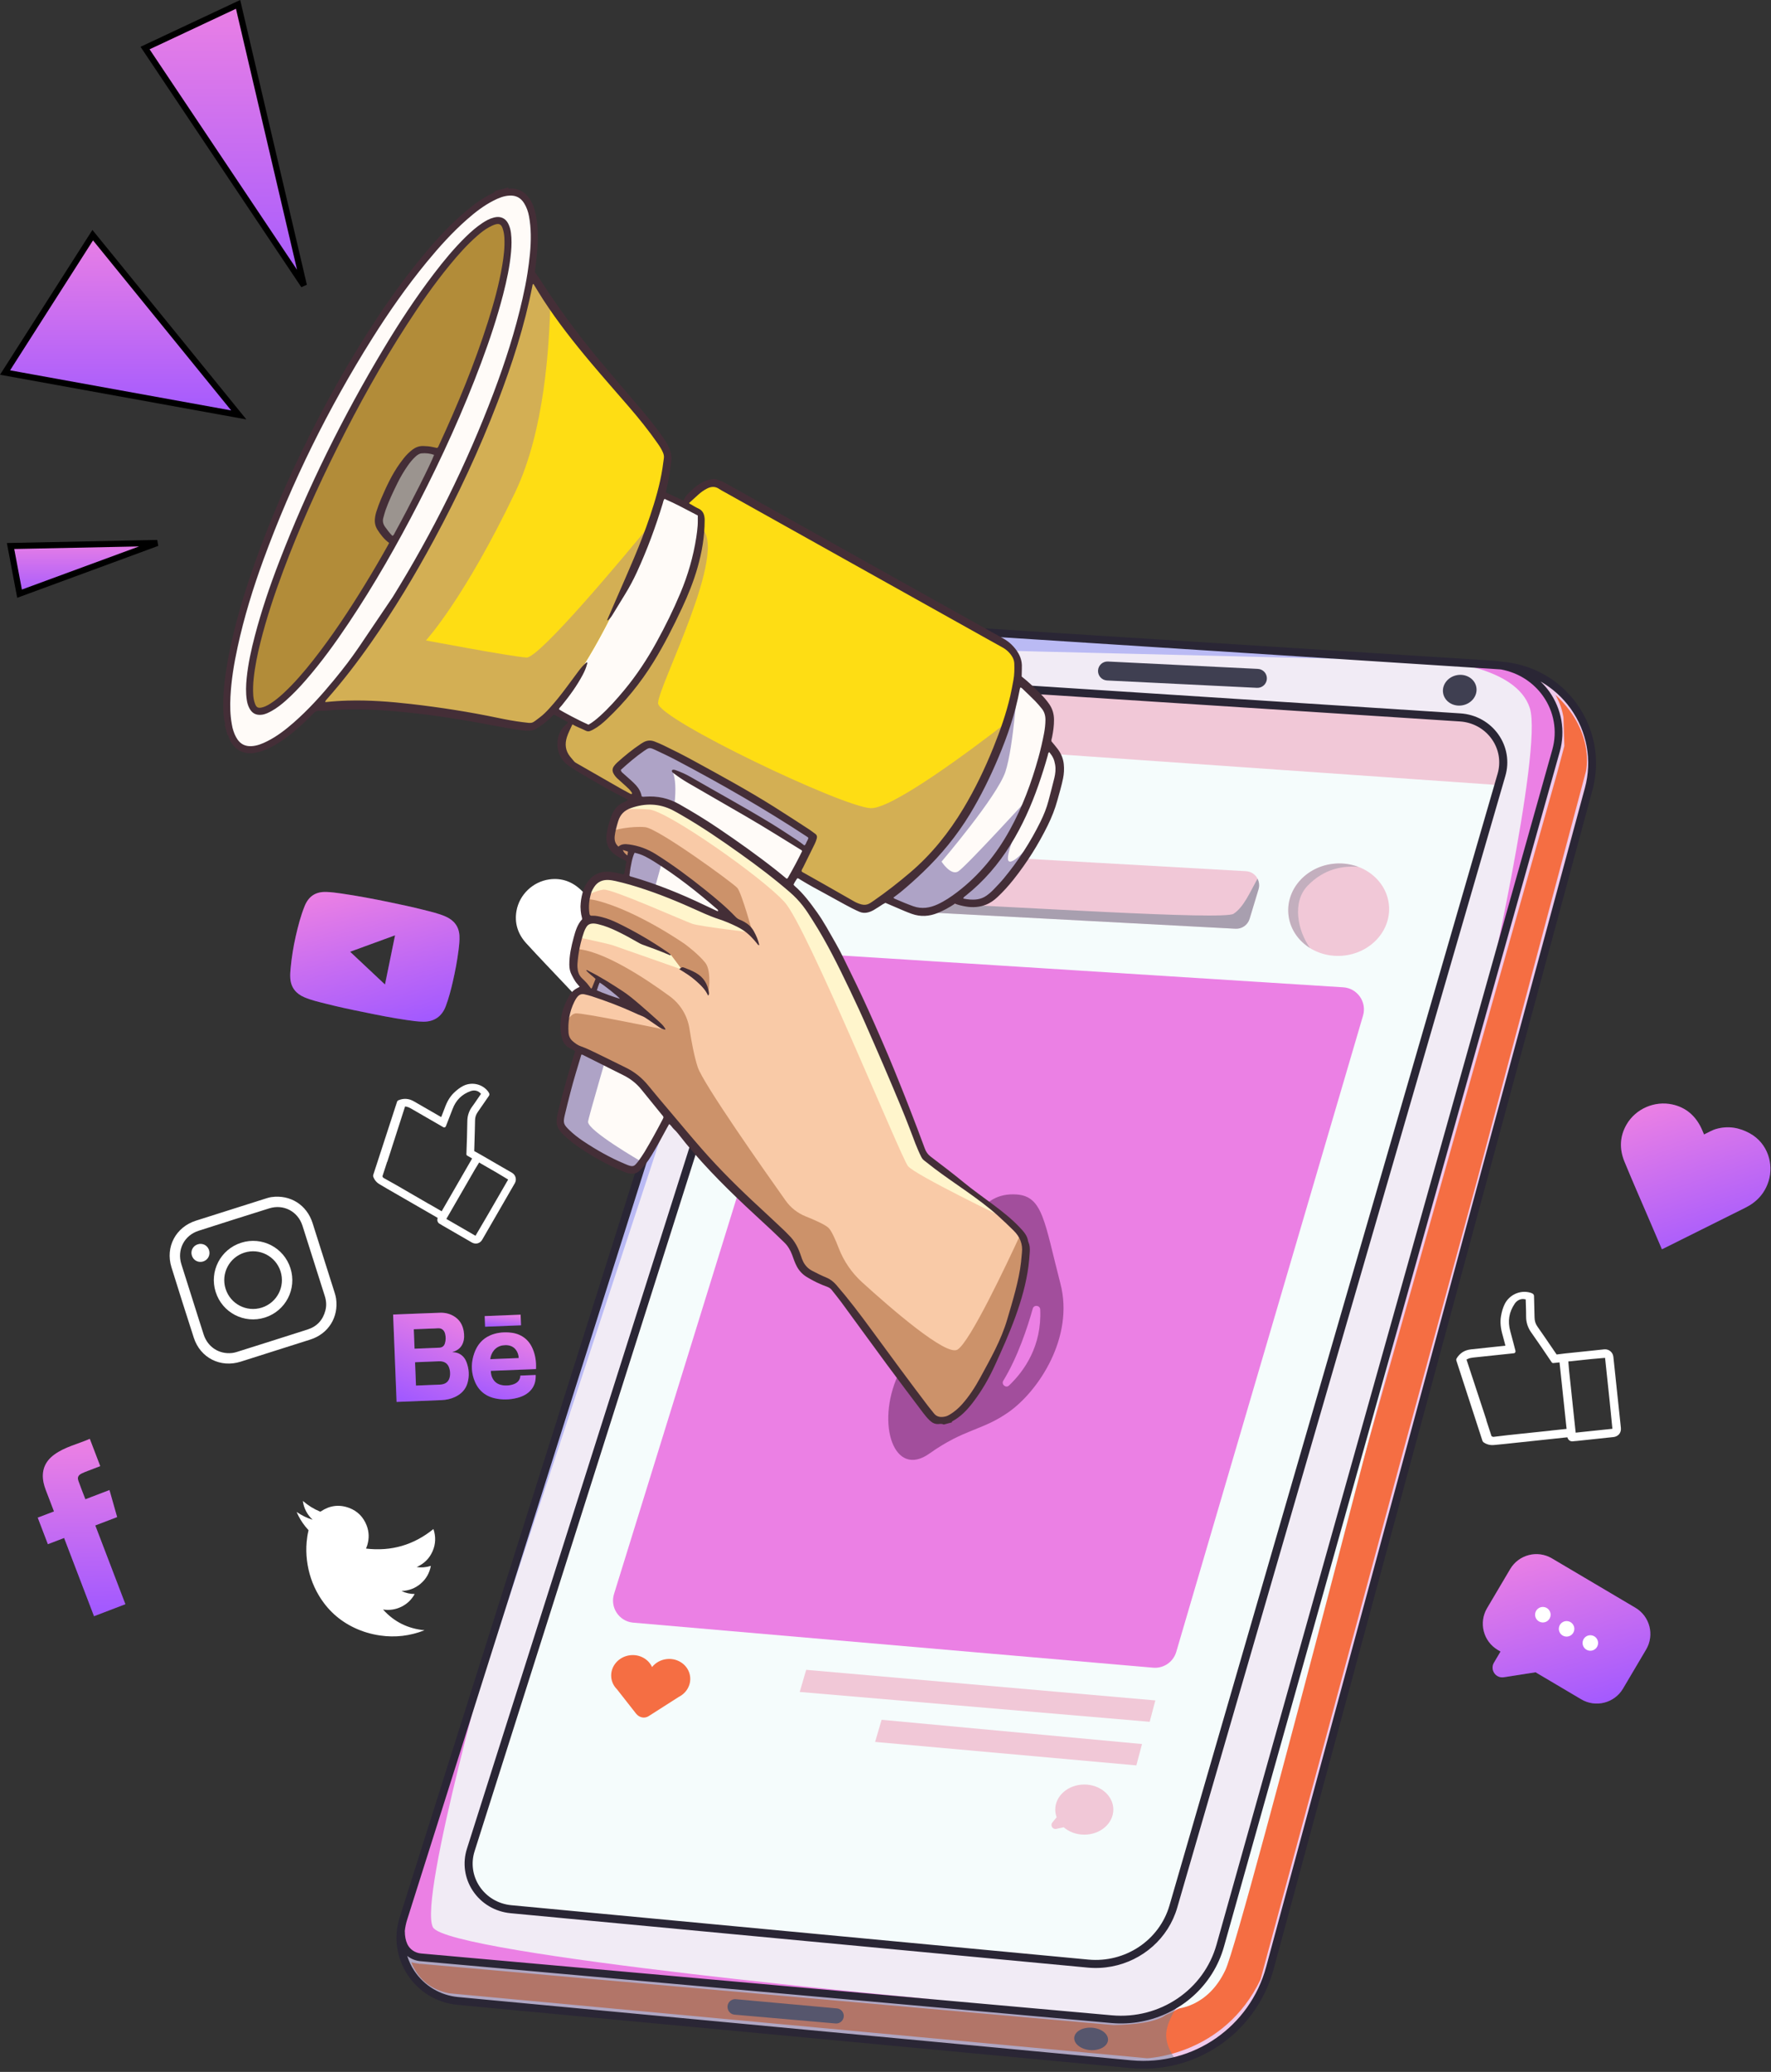 <svg width="289" height="338" viewBox="0 0 289 338" fill="none" xmlns="http://www.w3.org/2000/svg">
<rect x="0" y="0" width="289" height="338" fill="#333333" stroke="none"/>
<path d="M44.983 220.324C46.872 219.725 48.764 219.129 50.651 218.525C53.588 217.585 55.28 214.883 54.841 211.829C54.795 211.504 54.702 211.182 54.603 210.868C53.408 207.087 52.207 203.309 51.009 199.53C50.068 196.563 47.385 194.862 44.312 195.284C43.961 195.333 43.622 195.438 43.285 195.545C39.517 196.739 35.748 197.934 31.981 199.13C28.68 200.178 26.952 203.424 27.978 206.729C29.171 210.571 30.387 214.407 31.627 218.235C32.694 221.526 35.977 223.178 39.281 222.133C41.181 221.532 43.082 220.928 44.983 220.324ZM31.412 211.971C30.806 210.059 30.19 208.149 29.595 206.233C28.864 203.884 30.058 201.539 32.395 200.786C36.237 199.549 40.084 198.33 43.936 197.126C46.281 196.392 48.614 197.621 49.361 199.962C50.582 203.784 51.789 207.61 53.003 211.434C53.248 212.205 53.306 212.985 53.103 213.769C52.701 215.326 51.738 216.391 50.203 216.883C46.361 218.116 42.511 219.329 38.664 220.544C38.406 220.626 38.138 220.692 37.871 220.721C35.754 220.954 33.896 219.751 33.234 217.706C32.615 215.798 32.018 213.882 31.412 211.971Z" fill="white"/>
<path d="M43.233 214.936C46.618 213.863 48.473 210.281 47.397 206.892C46.322 203.508 42.731 201.654 39.349 202.736C35.981 203.814 34.13 207.388 35.194 210.76C36.261 214.144 39.849 216.009 43.233 214.936ZM39.88 204.348C42.355 203.566 44.996 204.933 45.783 207.406C46.57 209.878 45.208 212.518 42.734 213.312C40.247 214.11 37.594 212.735 36.812 210.243C36.034 207.764 37.404 205.131 39.88 204.348Z" fill="white"/>
<path d="M33.166 205.787C33.957 205.529 34.371 204.707 34.106 203.918C33.847 203.145 33.037 202.739 32.26 202.993C31.469 203.25 31.052 204.077 31.319 204.86C31.581 205.634 32.39 206.04 33.166 205.787Z" fill="white"/>
<path d="M15.342 263.658C13.712 259.397 12.096 255.172 10.462 250.897C9.567 251.239 8.707 251.568 7.813 251.91C7.256 250.454 6.718 249.046 6.157 247.58C7.005 247.255 7.878 246.922 8.808 246.567C8.498 245.758 8.203 245.01 7.926 244.256C7.637 243.465 7.278 242.7 7.108 241.865C6.721 239.965 7.296 238.436 8.859 237.297C10.6 236.027 12.702 235.585 14.654 234.723C15.231 236.234 15.782 237.673 16.357 239.177C15.672 239.439 15 239.692 14.33 239.953C13.994 240.085 13.654 240.211 13.332 240.372C12.764 240.657 12.591 241.002 12.797 241.592C13.142 242.58 13.537 243.551 13.931 244.583C15.245 244.08 16.539 243.586 17.864 243.078C18.287 244.57 18.694 246.002 19.116 247.49C17.927 247.944 16.762 248.39 15.55 248.853C17.197 253.163 18.824 257.417 20.462 261.7C18.748 262.355 17.082 262.992 15.342 263.658Z" fill="#4A3866"/>
<path d="M15.342 263.658C13.712 259.397 12.096 255.172 10.462 250.897C9.567 251.239 8.707 251.568 7.813 251.91C7.256 250.454 6.718 249.046 6.157 247.58C7.005 247.255 7.878 246.922 8.808 246.567C8.498 245.758 8.203 245.01 7.926 244.256C7.637 243.465 7.278 242.7 7.108 241.865C6.721 239.965 7.296 238.436 8.859 237.297C10.6 236.027 12.702 235.585 14.654 234.723C15.231 236.234 15.782 237.673 16.357 239.177C15.672 239.439 15 239.692 14.33 239.953C13.994 240.085 13.654 240.211 13.332 240.372C12.764 240.657 12.591 241.002 12.797 241.592C13.142 242.58 13.537 243.551 13.931 244.583C15.245 244.08 16.539 243.586 17.864 243.078C18.287 244.57 18.694 246.002 19.116 247.49C17.927 247.944 16.762 248.39 15.55 248.853C17.197 253.163 18.824 257.417 20.462 261.7C18.748 262.355 17.082 262.992 15.342 263.658Z" fill="url(#paint0_linear_142_25615)"/>
<path d="M69.266 265.948C66.574 265.694 64.317 264.583 62.508 262.569C63.549 262.721 64.545 262.584 65.49 262.122C66.433 261.661 67.156 260.966 67.673 260.038C67.293 260.034 66.927 259.997 66.567 259.914C66.205 259.832 65.858 259.712 65.522 259.546C66.698 259.503 67.743 259.117 68.64 258.354C69.539 257.591 70.085 256.62 70.311 255.447C69.554 255.69 68.793 255.758 67.997 255.639C69.195 255.098 70.069 254.255 70.588 253.066C71.106 251.88 71.14 250.669 70.73 249.44C67.509 252.046 63.855 253.114 59.732 252.626C59.812 252.431 59.881 252.255 59.936 252.074C60.26 250.992 60.243 249.916 59.834 248.861C59.301 247.487 58.347 246.505 56.965 245.99C55.338 245.385 53.791 245.595 52.35 246.568C52.305 246.599 52.27 246.608 52.214 246.585C51.206 246.17 50.291 245.604 49.467 244.89C49.458 244.881 49.448 244.873 49.421 244.851C49.497 245.458 49.674 246.012 49.95 246.536C50.224 247.06 50.583 247.52 51.018 247.924C50.551 247.785 50.103 247.603 49.668 247.391C49.235 247.18 48.82 246.936 48.404 246.652C48.498 246.88 48.594 247.081 48.696 247.281C49.125 248.119 49.66 248.884 50.303 249.573C50.34 249.612 50.35 249.647 50.337 249.7C50.19 250.301 50.097 250.911 50.042 251.527C49.951 252.537 49.969 253.546 50.092 254.553C50.342 256.581 50.969 258.486 52.014 260.244C53.418 262.607 55.361 264.384 57.85 265.559C59.178 266.185 60.572 266.594 62.022 266.804C64.491 267.163 66.889 266.882 69.213 265.973C69.23 265.964 69.248 265.955 69.266 265.948Z" fill="white"/>
<path d="M73.817 220.589C74.285 220.593 74.715 220.688 75.104 220.93C75.612 221.246 75.94 221.707 76.142 222.254C76.547 223.351 76.614 224.474 76.294 225.602C75.988 226.684 75.258 227.416 74.259 227.889C73.552 228.224 72.799 228.378 72.019 228.409C69.64 228.501 67.261 228.598 64.883 228.692C64.833 228.694 64.783 228.696 64.718 228.699C64.529 223.953 64.341 219.212 64.151 214.459C64.169 214.456 64.192 214.448 64.214 214.447C66.75 214.348 69.285 214.236 71.822 214.155C72.71 214.127 73.551 214.344 74.292 214.867C75.075 215.419 75.494 216.196 75.662 217.122C75.783 217.8 75.784 218.473 75.527 219.124C75.238 219.855 74.683 220.288 73.951 220.52C73.912 220.531 73.863 220.523 73.817 220.589ZM67.882 226.037C68.08 226.029 68.266 226.021 68.454 226.014C69.564 225.97 70.676 225.929 71.786 225.88C72.736 225.838 73.285 225.373 73.422 224.502C73.478 224.145 73.458 223.786 73.383 223.434C73.183 222.487 72.594 222.033 71.627 222.071C70.397 222.119 69.167 222.168 67.937 222.219C67.87 222.222 67.799 222.207 67.731 222.246C67.781 223.5 67.83 224.754 67.882 226.037ZM67.522 216.848C67.565 217.92 67.607 218.97 67.648 220.019C69.011 219.965 70.361 219.917 71.71 219.853C72.141 219.832 72.455 219.61 72.593 219.183C72.764 218.656 72.769 218.12 72.638 217.587C72.491 216.993 72.063 216.626 71.415 216.689C71.015 216.727 70.612 216.725 70.21 216.741C69.319 216.775 68.429 216.811 67.522 216.848Z" fill="#4A3866"/>
<path d="M73.817 220.589C74.285 220.593 74.715 220.688 75.104 220.93C75.612 221.246 75.94 221.707 76.142 222.254C76.547 223.351 76.614 224.474 76.294 225.602C75.988 226.684 75.258 227.416 74.259 227.889C73.552 228.224 72.799 228.378 72.019 228.409C69.64 228.501 67.261 228.598 64.883 228.692C64.833 228.694 64.783 228.696 64.718 228.699C64.529 223.953 64.341 219.212 64.151 214.459C64.169 214.456 64.192 214.448 64.214 214.447C66.75 214.348 69.285 214.236 71.822 214.155C72.71 214.127 73.551 214.344 74.292 214.867C75.075 215.419 75.494 216.196 75.662 217.122C75.783 217.8 75.784 218.473 75.527 219.124C75.238 219.855 74.683 220.288 73.951 220.52C73.912 220.531 73.863 220.523 73.817 220.589ZM67.882 226.037C68.08 226.029 68.266 226.021 68.454 226.014C69.564 225.97 70.676 225.929 71.786 225.88C72.736 225.838 73.285 225.373 73.422 224.502C73.478 224.145 73.458 223.786 73.383 223.434C73.183 222.487 72.594 222.033 71.627 222.071C70.397 222.119 69.167 222.168 67.937 222.219C67.87 222.222 67.799 222.207 67.731 222.246C67.781 223.5 67.83 224.754 67.882 226.037ZM67.522 216.848C67.565 217.92 67.607 218.97 67.648 220.019C69.011 219.965 70.361 219.917 71.71 219.853C72.141 219.832 72.455 219.61 72.593 219.183C72.764 218.656 72.769 218.12 72.638 217.587C72.491 216.993 72.063 216.626 71.415 216.689C71.015 216.727 70.612 216.725 70.21 216.741C69.319 216.775 68.429 216.811 67.522 216.848Z" fill="url(#paint1_linear_142_25615)"/>
<path d="M84.919 224.407C85.749 224.375 86.574 224.341 87.416 224.308C87.447 225.197 87.266 226.011 86.689 226.703C86.086 227.427 85.284 227.821 84.391 228.047C83.172 228.357 81.942 228.388 80.717 228.103C78.985 227.7 77.877 226.603 77.32 224.935C76.854 223.544 76.909 222.15 77.386 220.777C77.85 219.437 78.688 218.409 80.015 217.836C80.974 217.423 81.985 217.308 83.02 217.37C83.815 217.417 84.568 217.609 85.252 218.028C86.053 218.518 86.59 219.228 86.946 220.086C87.368 221.1 87.519 222.161 87.469 223.253C87.468 223.277 87.462 223.301 87.455 223.342C85.007 223.44 82.562 223.537 80.097 223.635C80.1 224.096 80.191 224.519 80.406 224.908C80.828 225.673 81.527 225.969 82.356 226.019C82.829 226.047 83.301 225.994 83.75 225.841C84.425 225.611 84.879 225.177 84.919 224.407ZM84.64 221.545C84.64 220.835 84.261 220.101 83.706 219.753C83.202 219.439 82.647 219.396 82.072 219.474C80.832 219.643 80.119 220.673 79.999 221.73C81.543 221.669 83.084 221.608 84.64 221.545Z" fill="#4A3866"/>
<path d="M84.919 224.407C85.749 224.375 86.574 224.341 87.416 224.308C87.447 225.197 87.266 226.011 86.689 226.703C86.086 227.427 85.284 227.821 84.391 228.047C83.172 228.357 81.942 228.388 80.717 228.103C78.985 227.7 77.877 226.603 77.32 224.935C76.854 223.544 76.909 222.15 77.386 220.777C77.85 219.437 78.688 218.409 80.015 217.836C80.974 217.423 81.985 217.308 83.02 217.37C83.815 217.417 84.568 217.609 85.252 218.028C86.053 218.518 86.59 219.228 86.946 220.086C87.368 221.1 87.519 222.161 87.469 223.253C87.468 223.277 87.462 223.301 87.455 223.342C85.007 223.44 82.562 223.537 80.097 223.635C80.1 224.096 80.191 224.519 80.406 224.908C80.828 225.673 81.527 225.969 82.356 226.019C82.829 226.047 83.301 225.994 83.75 225.841C84.425 225.611 84.879 225.177 84.919 224.407ZM84.64 221.545C84.64 220.835 84.261 220.101 83.706 219.753C83.202 219.439 82.647 219.396 82.072 219.474C80.832 219.643 80.119 220.673 79.999 221.73C81.543 221.669 83.084 221.608 84.64 221.545Z" fill="url(#paint2_linear_142_25615)"/>
<path d="M79.16 216.435C79.137 215.854 79.115 215.285 79.092 214.703C81.047 214.625 82.996 214.547 84.954 214.469C84.977 215.048 84.999 215.617 85.022 216.202C83.075 216.279 81.127 216.357 79.16 216.435Z" fill="#4A3866"/>
<path d="M79.16 216.435C79.137 215.854 79.115 215.285 79.092 214.703C81.047 214.625 82.996 214.547 84.954 214.469C84.977 215.048 84.999 215.617 85.022 216.202C83.075 216.279 81.127 216.357 79.16 216.435Z" fill="url(#paint3_linear_142_25615)"/>
<path d="M60.899 191.694L64.791 179.742C64.827 179.629 64.908 179.54 65.014 179.495C65.86 179.136 66.702 179.19 67.517 179.654C68.481 180.205 69.441 180.76 70.401 181.314L71.994 182.236L72.116 181.939C72.282 181.525 72.424 181.168 72.552 180.809C72.936 179.729 73.403 178.939 74.024 178.323C74.537 177.816 75.037 177.438 75.55 177.169C76.945 176.438 78.705 176.818 79.645 178.056C79.936 178.438 79.884 178.626 79.784 178.771L77.966 181.405C77.672 181.826 77.53 182.247 77.522 182.728C77.503 183.942 77.468 185.061 77.432 186.214L77.385 187.779L77.643 187.921C77.891 188.058 78.24 188.25 78.531 188.416L78.534 188.418C78.64 188.478 78.74 188.535 78.823 188.585C78.862 188.607 78.902 188.63 78.941 188.654L79.153 188.777C80.043 189.296 80.932 189.81 81.822 190.323L83.558 191.326C83.844 191.493 84.05 191.76 84.135 192.08C84.221 192.4 84.177 192.735 84.012 193.022L78.696 202.23C78.518 202.538 78.25 202.752 77.941 202.833C77.685 202.892 77.403 202.875 77.134 202.758C77.083 202.735 77.033 202.711 76.983 202.682L72.234 199.94C72.195 199.918 72.158 199.895 72.14 199.88L71.722 199.633C71.456 199.48 71.318 199.176 71.379 198.875L71.419 198.677L64.406 194.631C63.569 194.151 62.731 193.67 61.905 193.172C61.414 192.876 61.073 192.451 60.893 191.91L60.899 191.694ZM74.148 199.605C75.207 200.215 76.267 200.827 77.352 201.458L77.593 201.598L77.734 201.358C78.968 199.28 80.175 197.186 81.383 195.092L82.922 192.428L82.691 192.284C81.671 191.651 80.613 191.044 79.59 190.457L78.533 189.85L78.19 189.642L77.478 190.809L72.837 198.848L74.148 199.605ZM62.492 192.075L62.592 192.161C63.277 192.537 63.958 192.92 64.639 193.308L69.892 196.351C69.961 196.392 70.034 196.43 70.137 196.481L72.073 197.6L73.263 195.539C74.315 193.698 75.351 191.908 76.396 190.11L77.046 188.985L76.228 188.513C76.147 188.466 76.107 188.375 76.111 188.245C76.175 186.49 76.242 184.672 76.262 182.877C76.272 182.026 76.537 181.224 77.029 180.558C77.338 180.139 77.63 179.709 77.922 179.278L78.49 178.447L78.329 178.281C77.962 177.908 77.366 177.794 76.808 177.995C75.365 178.512 74.397 179.472 73.849 180.931C73.591 181.621 73.321 182.307 73.05 182.991L72.755 183.744C72.723 183.825 72.656 183.886 72.571 183.913C72.507 183.934 72.419 183.941 72.274 183.844C70.515 182.83 68.772 181.824 67.029 180.815C66.76 180.663 66.549 180.58 66.346 180.542L66.104 180.497L63.249 189.372C63.248 189.43 63.236 189.457 63.217 189.477L63.158 189.579L62.41 191.889L62.492 192.075Z" fill="white"/>
<path d="M241.923 235.077L237.661 221.968C237.62 221.845 237.634 221.713 237.699 221.605C238.218 220.74 238.999 220.245 240.021 220.131C241.231 219.998 242.441 219.869 243.651 219.742L245.658 219.532L245.574 219.189C245.454 218.714 245.35 218.308 245.232 217.906C244.875 216.7 244.779 215.699 244.933 214.751C245.061 213.97 245.26 213.313 245.542 212.743C246.307 211.195 248.113 210.396 249.745 210.886C250.249 211.038 250.324 211.237 250.33 211.43L250.417 214.939C250.428 215.502 250.574 215.967 250.878 216.4C251.645 217.488 252.336 218.502 253.048 219.547L254.017 220.965L254.337 220.925C254.646 220.886 255.079 220.831 255.444 220.789H255.448C255.582 220.774 255.707 220.761 255.812 220.751C255.862 220.745 255.911 220.74 255.96 220.735L256.229 220.708C257.353 220.594 258.472 220.475 259.593 220.357L261.778 220.126C262.14 220.088 262.494 220.192 262.777 220.421C263.06 220.649 263.236 220.975 263.275 221.335L264.504 232.931C264.545 233.319 264.446 233.681 264.225 233.953C264.035 234.17 263.775 234.337 263.461 234.406C263.401 234.42 263.341 234.429 263.278 234.436L257.298 235.07C257.248 235.076 257.201 235.078 257.175 235.077L256.645 235.127C256.311 235.163 255.992 234.982 255.852 234.675L255.76 234.474L246.93 235.413C245.877 235.528 244.825 235.641 243.771 235.733C243.144 235.787 242.568 235.631 242.059 235.267L241.923 235.077ZM258.777 233.541C260.109 233.399 261.444 233.257 262.814 233.116L263.118 233.085L263.088 232.781C262.841 230.142 262.56 227.506 262.279 224.871L261.923 221.515L261.626 221.537C260.313 221.633 258.983 221.778 257.697 221.918L256.368 222.062L255.929 222.098L256.051 223.593L257.125 233.717L258.777 233.541ZM243.582 234.387L243.727 234.399C244.576 234.29 245.428 234.19 246.282 234.095L252.903 233.402C252.991 233.395 253.08 233.382 253.205 233.36L255.643 233.102L255.367 230.507C255.113 228.196 254.876 225.94 254.642 223.671L254.492 222.253L253.462 222.362C253.361 222.372 253.266 222.318 253.186 222.2C252.11 220.602 250.996 218.948 249.855 217.343C249.315 216.582 249.032 215.699 249.038 214.792C249.041 214.221 249.023 213.651 249.004 213.08L248.971 211.977L248.721 211.935C248.155 211.841 247.552 212.124 247.188 212.663C246.242 214.053 246.005 215.529 246.459 217.175C246.676 217.954 246.879 218.736 247.081 219.517L247.304 220.376C247.327 220.467 247.309 220.566 247.25 220.644C247.206 220.704 247.133 220.767 246.941 220.774C244.728 221.01 242.533 221.244 240.337 221.473C240 221.512 239.76 221.574 239.555 221.672L239.311 221.789L242.508 231.5C242.544 231.551 242.552 231.583 242.547 231.613L242.561 231.742L243.389 234.274L243.582 234.387Z" fill="white"/>
<path d="M59.199 165.08C61.665 165.598 63.975 166.049 66.306 166.391C67.225 166.525 68.145 166.663 69.077 166.673C70.845 166.692 72.112 165.816 72.737 164.158C73.231 162.847 73.583 161.495 73.896 160.131C74.285 158.431 74.612 156.718 74.829 154.986C74.927 154.204 75.017 153.419 74.973 152.632C74.888 151.098 74.036 150.088 72.677 149.5C71.521 148.999 70.288 148.725 69.069 148.417C67.249 147.957 65.414 147.565 63.577 147.183C60.976 146.643 58.367 146.152 55.74 145.767C54.926 145.648 54.11 145.54 53.286 145.509C51.519 145.443 50.366 146.192 49.703 147.836C49.065 149.417 48.644 151.062 48.263 152.719C47.868 154.438 47.597 156.177 47.428 157.932C47.374 158.486 47.332 159.045 47.373 159.602C47.482 161.108 48.309 162.11 49.658 162.684C50.8 163.171 52.014 163.446 53.215 163.75C55.249 164.264 57.301 164.705 59.199 165.08ZM62.825 160.606C60.921 158.82 59.04 157.054 57.132 155.263C59.599 154.361 62.019 153.478 64.465 152.585C63.916 155.271 63.374 157.92 62.825 160.606Z" fill="#4A3866"/>
<path d="M59.199 165.08C61.665 165.598 63.975 166.049 66.306 166.391C67.225 166.525 68.145 166.663 69.077 166.673C70.845 166.692 72.112 165.816 72.737 164.158C73.231 162.847 73.583 161.495 73.896 160.131C74.285 158.431 74.612 156.718 74.829 154.986C74.927 154.204 75.017 153.419 74.973 152.632C74.888 151.098 74.036 150.088 72.677 149.5C71.521 148.999 70.288 148.725 69.069 148.417C67.249 147.957 65.414 147.565 63.577 147.183C60.976 146.643 58.367 146.152 55.74 145.767C54.926 145.648 54.11 145.54 53.286 145.509C51.519 145.443 50.366 146.192 49.703 147.836C49.065 149.417 48.644 151.062 48.263 152.719C47.868 154.438 47.597 156.177 47.428 157.932C47.374 158.486 47.332 159.045 47.373 159.602C47.482 161.108 48.309 162.11 49.658 162.684C50.8 163.171 52.014 163.446 53.215 163.75C55.249 164.264 57.301 164.705 59.199 165.08ZM62.825 160.606C60.921 158.82 59.04 157.054 57.132 155.263C59.599 154.361 62.019 153.478 64.465 152.585C63.916 155.271 63.374 157.92 62.825 160.606Z" fill="url(#paint4_linear_142_25615)"/>
<path d="M95.614 146.025C95.384 145.782 95.179 145.553 94.962 145.336C93.446 143.823 91.66 143.184 89.656 143.458C86.97 143.823 84.748 145.937 84.281 148.608C83.936 150.575 84.494 152.367 85.875 153.88C87.956 156.158 90.1 158.379 92.218 160.625C93.283 161.754 94.348 162.881 95.412 164.01C95.472 164.074 95.527 164.144 95.575 164.199C95.702 164.159 95.749 164.079 95.808 164.015C98.915 160.726 102.017 157.433 105.127 154.148C106.457 152.743 107.132 151.095 107.016 149.153C106.866 146.643 105.031 143.999 101.949 143.524C100.179 143.251 98.524 143.551 97.034 144.63C96.764 144.824 96.524 145.059 96.296 145.301C96.077 145.534 95.857 145.768 95.614 146.025Z" fill="white"/>
<path d="M278.074 185.071C277.929 184.733 277.804 184.42 277.662 184.114C276.672 181.985 275.075 180.652 272.908 180.177C270.004 179.54 266.918 180.877 265.428 183.451C264.331 185.346 264.228 187.402 265.08 189.481C266.362 192.613 267.731 195.709 269.065 198.82C269.734 200.385 270.406 201.948 271.075 203.512C271.113 203.6 271.143 203.693 271.171 203.768C271.317 203.776 271.396 203.709 271.481 203.667C275.921 201.453 280.359 199.234 284.802 197.026C286.701 196.082 288.018 194.64 288.631 192.596C289.425 189.954 288.533 186.54 285.54 184.887C283.82 183.938 282.003 183.623 280.061 184.17C279.71 184.269 279.374 184.42 279.048 184.583C278.735 184.74 278.42 184.897 278.074 185.071Z" fill="#4A3866"/>
<path d="M278.074 185.071C277.929 184.733 277.804 184.42 277.662 184.114C276.672 181.985 275.075 180.652 272.908 180.177C270.004 179.54 266.918 180.877 265.428 183.451C264.331 185.346 264.228 187.402 265.08 189.481C266.362 192.613 267.731 195.709 269.065 198.82C269.734 200.385 270.406 201.948 271.075 203.512C271.113 203.6 271.143 203.693 271.171 203.768C271.317 203.776 271.396 203.709 271.481 203.667C275.921 201.453 280.359 199.234 284.802 197.026C286.701 196.082 288.018 194.64 288.631 192.596C289.425 189.954 288.533 186.54 285.54 184.887C283.82 183.938 282.003 183.623 280.061 184.17C279.71 184.269 279.374 184.42 279.048 184.583C278.735 184.74 278.42 184.897 278.074 185.071Z" fill="url(#paint5_linear_142_25615)"/>
<path d="M253.248 254.224L266.872 262.281C269.235 263.678 270.018 266.728 268.62 269.092L264.849 275.469C263.451 277.832 260.402 278.615 258.038 277.218L250.583 272.808L245.402 273.617C244.075 273.824 243.105 272.394 243.79 271.238L244.862 269.425L244.415 269.161C242.052 267.763 241.269 264.714 242.667 262.349L246.438 255.973C247.835 253.609 250.884 252.826 253.248 254.224Z" fill="#4A3866"/>
<path d="M253.248 254.224L266.872 262.281C269.235 263.678 270.018 266.728 268.62 269.092L264.849 275.469C263.451 277.832 260.402 278.615 258.038 277.218L250.583 272.808L245.402 273.617C244.075 273.824 243.105 272.394 243.79 271.238L244.862 269.425L244.415 269.161C242.052 267.763 241.269 264.714 242.667 262.349L246.438 255.973C247.835 253.609 250.884 252.826 253.248 254.224Z" fill="url(#paint6_linear_142_25615)"/>
<path d="M259.834 266.8C259.156 266.626 258.465 267.034 258.291 267.711C258.116 268.389 258.524 269.08 259.202 269.254C259.88 269.429 260.571 269.021 260.745 268.344C260.92 267.666 260.512 266.975 259.834 266.8Z" fill="white"/>
<path d="M255.959 264.492C255.281 264.318 254.59 264.726 254.416 265.403C254.241 266.081 254.649 266.773 255.327 266.947C256.005 267.121 256.696 266.713 256.87 266.036C257.045 265.359 256.637 264.668 255.959 264.492Z" fill="white"/>
<path d="M252.086 262.187C251.408 262.012 250.716 262.42 250.542 263.098C250.368 263.776 250.776 264.467 251.453 264.641C252.131 264.815 252.822 264.408 252.997 263.73C253.172 263.053 252.763 262.361 252.086 262.187Z" fill="white"/>
<path d="M248.551 109.761L244.11 108.713L141.323 102.221C141.323 102.221 134.438 101.215 130.881 107.356L129.4 111.501L65.97 312.545C65.97 312.545 64.796 314.51 65.436 318.209C66.076 321.908 68.739 325.662 74.594 326.76L186.722 337.284C186.722 337.284 202.939 336.77 206.765 322.562L259.309 128.289C259.309 128.289 261.18 121.137 256.989 115.996C256.989 115.996 253.71 110.855 248.551 109.761Z" fill="#F1EBF5"/>
<path d="M66.546 310.877L129.526 111.26L131.007 107.115C134.563 100.974 141.449 101.98 141.449 101.98L234.815 107.877L138.828 105.54C138.828 105.54 134.515 104.664 131.382 114.076C128.25 123.49 66.545 310.878 66.545 310.878L66.546 310.877Z" fill="#BABAF4"/>
<path d="M80.877 265.455L80.895 265.444C80.895 265.444 68.216 309.663 70.642 314.395C72.956 318.907 152.788 326.205 152.788 326.205C152.788 326.205 82.496 321.173 65.847 319.169C65.729 318.77 65.631 318.369 65.561 317.968C64.922 314.267 66.095 312.303 66.095 312.303L80.877 265.455Z" fill="#EB80E4"/>
<path d="M234.817 107.876L244.235 108.471L248.676 109.52C253.835 110.612 257.114 115.754 257.114 115.754C257.472 116.193 257.771 116.65 258.045 117.113C258.202 120.169 241.943 165.485 241.943 165.485C241.943 165.485 251.839 122.347 249.642 115.509C247.449 108.68 234.854 107.878 234.817 107.876Z" fill="#EB80E4"/>
<path d="M237.121 117.001L146.788 111.169C146.788 111.169 139.482 110.168 136.024 116.295L134.353 120.286L76.655 302.132C76.655 302.132 75.079 308.451 81.215 311.125L84.841 311.692L178.45 320.381C178.45 320.381 187.842 320.943 191.407 311.131L209.696 248.087L226.824 189.251L244.817 127.123C244.817 127.123 246.356 122.844 243.377 119.496C240.4 116.148 237.121 117.001 237.121 117.001Z" fill="#F5FCFC"/>
<path d="M251.433 111.145C252.828 112.473 254.167 114.385 254.629 117.025L254.635 117.059L254.636 117.095L254.775 121.563L254.777 121.637L254.759 121.708L253.586 126.091L253.584 126.098L199.74 316.818C199.739 316.831 199.736 316.847 199.734 316.865C199.727 316.926 199.715 317.015 199.697 317.126C199.661 317.351 199.6 317.671 199.498 318.064C199.293 318.85 198.925 319.933 198.268 321.134C196.957 323.53 194.505 326.377 189.963 328.282C189.954 328.289 189.945 328.297 189.936 328.305C189.868 328.359 189.772 328.427 189.641 328.504C189.378 328.659 188.971 328.85 188.362 329.041C187.146 329.421 185.106 329.801 181.745 329.855H181.72L181.693 329.853L68.522 319.858L68.519 319.859L68.517 319.858C68.515 319.858 68.513 319.858 68.51 319.858C68.504 319.857 68.495 319.857 68.484 319.856C68.463 319.854 68.433 319.85 68.395 319.846C68.32 319.838 68.213 319.824 68.084 319.804C67.827 319.765 67.476 319.699 67.106 319.591C66.854 319.519 66.586 319.422 66.327 319.3C66.484 319.874 66.728 320.574 67.115 321.3C68.054 323.063 69.817 324.992 73.164 325.667L76.102 325.939L187.149 336.27H187.15C187.173 336.269 187.208 336.268 187.255 336.265C187.348 336.26 187.487 336.25 187.668 336.233C188.03 336.199 188.56 336.136 189.215 336.02C190.526 335.788 192.341 335.344 194.348 334.497C198.349 332.806 203.109 329.515 206.174 323.089L229.143 238.057L229.144 238.056L241.541 192.598L259.268 126.02L259.271 126.009C259.273 125.999 259.276 125.983 259.281 125.96C259.291 125.916 259.307 125.847 259.323 125.755C259.357 125.572 259.399 125.296 259.429 124.945C259.489 124.241 259.501 123.231 259.309 122.021C258.925 119.611 257.723 116.39 254.412 113.206C254.405 113.199 254.395 113.19 254.382 113.179C254.355 113.157 254.315 113.123 254.263 113.081C254.158 112.995 254.003 112.871 253.806 112.719C253.409 112.416 252.84 112.003 252.153 111.574C251.925 111.431 251.683 111.288 251.433 111.145Z" fill="#F56E43" stroke="#EFCAEC"/>
<path d="M191.845 327.702L192.196 326.586C198.745 322.675 199.246 316.722 199.246 316.722L233.519 195.326L233.806 194.415C233.806 194.415 202.886 315.119 199.974 321.358C197.062 327.598 191.845 327.702 191.845 327.702Z" fill="#F5FCFC"/>
<path d="M134.353 120.286L136.024 116.295C139.482 110.168 146.788 111.169 146.788 111.169L237.121 117.001C237.121 117.001 240.401 116.148 243.379 119.496C246.357 122.844 244.819 127.123 244.819 127.123L244.543 128.074L134.326 120.375L134.353 120.286Z" fill="#F1C8D7"/>
<path opacity="0.47" d="M73.091 326.166C66.019 324.754 65.563 317.968 65.563 317.968C66.05 319.162 68.561 319.362 68.561 319.362L181.738 329.357C188.397 329.25 189.695 327.855 189.695 327.855C190.888 327.36 191.923 326.797 192.838 326.197C191.524 328.039 190.273 330.27 190.297 332.078C190.315 333.437 190.972 334.771 191.803 335.929C189.067 336.722 187.133 336.773 187.133 336.773L76.056 326.439L73.091 326.166Z" fill="#677E93"/>
<path d="M65.214 312.817L129.859 108.448C131.218 104.149 135.144 101.261 139.585 101.184V101.179L139.709 101.186C139.954 101.185 140.2 101.186 140.447 101.203L172.707 103.279L243.668 107.78C244.148 107.81 244.622 107.869 245.088 107.951C250.004 108.332 254.46 110.83 257.334 114.846C260.251 118.922 261.174 124.035 259.865 128.874L207.85 321.194C205.595 329.532 198.825 335.563 190.701 337.096C188.706 337.473 186.629 337.577 184.519 337.379L74.656 327.058C71.335 326.747 68.374 324.974 66.531 322.194C64.688 319.415 64.208 315.997 65.214 312.817ZM131.076 108.833L66.431 313.202C66.239 313.809 66.12 314.426 66.05 315.045H66.062C66.059 315.851 66.197 316.56 66.471 317.151C66.867 318.006 67.726 318.592 68.714 318.68L181.443 328.768C189.275 329.469 196.456 324.611 198.523 317.217L253.32 122.273C254.161 119.268 253.6 116.081 251.784 113.531C250.171 111.265 247.755 109.749 245.019 109.226C244.942 109.22 244.868 109.204 244.791 109.199L155.414 103.445L140.136 102.476C139.433 102.448 138.741 102.49 138.073 102.616C134.831 103.228 132.109 105.567 131.076 108.833ZM74.775 325.789L184.638 336.11C194.729 337.053 203.972 330.645 206.618 320.862L258.633 128.541C259.841 124.074 258.989 119.353 256.296 115.589C254.978 113.749 253.298 112.257 251.388 111.172C251.902 111.672 252.386 112.206 252.81 112.8C254.848 115.662 255.475 119.239 254.533 122.613L199.734 317.557C197.948 323.947 192.627 328.582 186.246 329.787C184.66 330.086 183.008 330.174 181.33 330.024L68.602 319.935C67.797 319.863 67.055 319.553 66.451 319.079C66.72 319.92 67.094 320.735 67.595 321.492C69.224 323.947 71.84 325.514 74.775 325.789Z" fill="#2A2635"/>
<path d="M181.421 320.801C186.442 319.853 190.65 316.223 192.105 311.206L245.654 126.571C246.323 124.264 245.913 121.81 244.529 119.838C243.1 117.803 240.834 116.541 238.312 116.378L145.704 110.396C140.61 110.066 135.993 113.169 134.478 117.941L76.192 301.604C75.457 303.92 75.807 306.413 77.15 308.442C78.535 310.535 80.788 311.873 83.328 312.112L177.47 320.981C178.819 321.109 180.147 321.042 181.421 320.801ZM143.119 111.861C143.927 111.709 144.765 111.654 145.619 111.71L238.227 117.693C240.349 117.83 242.254 118.888 243.452 120.595C244.606 122.239 244.948 124.285 244.39 126.207L190.842 310.841C189.192 316.527 183.619 320.244 177.593 319.675L83.451 310.805C81.308 310.604 79.411 309.479 78.246 307.719C77.123 306.023 76.831 303.941 77.444 302.006L135.73 118.342C136.81 114.944 139.682 112.509 143.119 111.861Z" fill="#2A2635"/>
<path d="M222.425 165.685L191.947 269.479C191.452 271.165 189.813 272.251 188.066 272.05L103.234 264.701C100.986 264.441 99.528 262.204 100.198 260.043L131.708 158.286C132.197 156.708 133.694 155.663 135.344 155.748L219.144 161.061C221.475 161.179 223.083 163.446 222.425 165.685Z" fill="#EB80E4"/>
<path d="M210.238 149.036C210.561 153.187 214.498 156.266 219.034 155.914C223.568 155.562 226.983 151.912 226.661 147.761C226.338 143.61 222.401 140.531 217.865 140.883C213.331 141.235 209.916 144.886 210.238 149.036Z" fill="#F1C8D7"/>
<path d="M205.376 145.061L203.918 149.888C203.615 150.895 202.663 151.564 201.613 151.508L149.358 148.732C147.85 148.652 146.834 147.156 147.316 145.724L148.998 140.726C149.326 139.752 150.265 139.117 151.291 139.175L203.32 142.122C204.795 142.205 205.804 143.647 205.376 145.061Z" fill="#F1C8D7"/>
<path d="M188.535 277.398L131.558 272.407L130.502 276.016L187.61 280.886L188.535 277.398Z" fill="#F1C8D7"/>
<path d="M186.359 284.511L143.862 280.558L142.806 284.167L185.435 287.998L186.359 284.511Z" fill="#F1C8D7"/>
<path d="M100.674 275.571C100.175 275.073 99.837 274.423 99.753 273.684C99.551 271.877 100.935 270.238 102.845 270.024C104.397 269.849 105.819 270.669 106.406 271.952C106.966 271.255 107.809 270.763 108.795 270.652C110.705 270.438 112.418 271.729 112.62 273.535C112.777 274.925 111.991 276.213 110.751 276.832L105.852 279.961C105.177 280.392 104.317 280.216 103.784 279.537L100.674 275.571Z" fill="#F56E43"/>
<path d="M136.568 327.639L120.068 326.138C119.252 326.065 118.591 326.792 118.743 327.597L118.755 327.659C118.858 328.203 119.309 328.612 119.861 328.66L136.35 330.098C137.165 330.169 137.823 329.443 137.672 328.638C137.568 328.098 137.118 327.69 136.568 327.639Z" fill="#56566D"/>
<path d="M180.811 332.811C180.739 333.821 179.447 334.551 177.925 334.442C176.403 334.334 175.228 333.427 175.3 332.418C175.372 331.408 176.664 330.678 178.186 330.787C179.708 330.895 180.883 331.801 180.811 332.811Z" fill="#56566D"/>
<path opacity="0.34" d="M217.866 140.883C219.214 140.778 220.506 140.983 221.669 141.422C219.3 141.221 216.116 141.626 213.355 144.524C210.792 147.214 211.781 151.91 213.79 154.667C211.799 153.436 210.424 151.413 210.24 149.035C209.916 144.885 213.331 141.235 217.866 140.883Z" fill="#6C7E8E"/>
<path opacity="0.55" d="M201.29 149.072C202.961 148.008 204.035 145.43 205.2 143.347C205.467 143.854 205.558 144.457 205.376 145.062L203.918 149.889C203.614 150.896 202.662 151.565 201.612 151.509L149.358 148.732C148.351 148.679 147.575 147.99 147.307 147.115C165.358 147.874 199.607 150.144 201.29 149.072Z" fill="#6C7E8E"/>
<path d="M235.501 113.11C235.756 114.468 237.175 115.339 238.671 115.056C240.166 114.774 241.169 113.446 240.913 112.089C240.657 110.731 239.238 109.86 237.743 110.143C236.248 110.424 235.245 111.753 235.501 113.11Z" fill="#3F3F51"/>
<path d="M180.651 111.007L205.113 112.209C205.966 112.251 206.692 111.594 206.734 110.741C206.776 109.887 206.118 109.162 205.265 109.12L180.803 107.917C179.95 107.875 179.225 108.532 179.182 109.386C179.14 110.238 179.798 110.965 180.651 111.007Z" fill="#3F3F51"/>
<path d="M146.519 224.377C150.124 216.421 152.301 214.317 152.71 210.973C152.889 209.507 155.216 203.088 156.216 202.045C157.558 200.647 158.84 199.184 159.942 197.59C160.931 196.158 162.747 194.622 165.932 194.862C170.189 195.184 170.429 199.319 173.054 209.447C175.296 218.094 169.52 226.935 164.526 230.411C160.187 233.432 157.421 233.041 151.659 237.13C145.897 241.219 142.913 232.334 146.519 224.377ZM164.666 226.017C167.163 223.633 170.014 219.579 169.748 213.626C169.716 212.925 168.721 212.807 168.531 213.482C167.663 216.573 166.07 221.399 163.725 225.235C163.348 225.851 164.144 226.516 164.666 226.017Z" fill="#A24E9C"/>
<path d="M129.909 142.342C129.909 142.342 140.221 148.194 141.213 148.172C142.204 148.151 144.781 146.421 144.781 146.421C144.781 146.421 148.053 149.586 151.454 148.812C154.854 148.037 156.098 146.774 156.098 146.774C156.098 146.774 158.655 148.341 161.069 147C163.482 145.659 166.775 141.558 169.786 135.618C172.797 129.679 173.369 125.596 172.857 124.2C172.344 122.803 170.971 121.237 170.971 121.237C170.971 121.237 171.9 117.246 170.625 115.164C169.349 113.082 166.011 110.717 166.011 110.717C166.011 110.717 166.416 107.349 165.075 105.759L120.538 80.818C120.538 80.818 117.874 78.6 115.714 78.991C113.553 79.381 111.602 82.256 111.602 82.256L107.864 80.472C107.864 80.472 110.136 76.25 108.4 72.766C106.665 69.282 95.488 57.093 90.965 51.145L87.173 45.556L86.93 44.274C86.93 44.274 89.205 32.149 83.38 31.175C83.38 31.175 79.178 30.889 70.227 41.039C61.275 51.19 50.969 71.302 50.969 71.302C50.969 71.302 42.453 88.902 39.526 100.339C36.6 111.775 35.019 120.849 40.119 122.375C40.119 122.375 43.811 123.481 51.733 114.905L52.874 115.24L62.118 114.988L71.92 115.94L77.908 116.902L85.256 118.916L87.123 118.647L90.565 115.841L93.582 117.76C93.582 117.76 91.157 119.714 91.95 122.299C92.743 124.883 102.991 130.253 102.991 130.253L104.055 131.494L102.76 140.394L93.785 173.881C93.785 173.881 90.716 181.945 91.808 183.96C92.9 185.975 101.663 190.969 103.403 190.896C105.143 190.824 111.779 176.375 111.779 176.375L129.909 142.342Z" fill="#FFFBF8"/>
<path d="M102.76 140.391L104.054 131.491L103.972 131.395L103.927 129.402L100.473 125.571L101.182 124.945L105.86 121.283L107.383 121.779L132.647 136.391L131.613 138.638C131.354 138.362 109.645 125.714 109.645 125.714C109.645 125.714 111.047 127.357 109.437 135.013C107.827 142.669 96.096 181.559 95.965 182.984C95.833 184.409 104.633 189.483 104.633 189.483C104.633 189.483 104.643 189.598 104.64 189.771C104.126 190.458 103.694 190.882 103.402 190.894C101.662 190.967 92.898 185.972 91.806 183.957C90.714 181.942 93.784 173.879 93.784 173.879L102.76 140.391Z" fill="#AEA3C6"/>
<path d="M144.961 146.581L145.622 145.584C145.622 145.584 153.06 139.767 158.951 130.101C164.841 120.434 166.081 111.091 166.081 111.091C166.081 111.091 165.412 121.824 164.072 125.882C162.733 129.94 153.645 140.562 153.645 140.562C153.645 140.562 155.134 142.872 156.342 142.172C157.549 141.472 168.346 129.654 168.346 129.654C168.346 129.654 163.524 139.868 164.646 140.509C165.522 141.01 168.407 137.482 169.632 135.908C166.663 141.688 163.44 145.68 161.067 146.998C158.653 148.339 156.096 146.771 156.096 146.771C156.096 146.771 154.852 148.034 151.452 148.809C148.517 149.479 145.682 147.214 144.961 146.581Z" fill="#AEA3C6"/>
<path d="M108.4 72.764C108.4 72.764 109.06 73.675 109.041 76.162C109.022 78.647 101.769 99.787 92.933 111.973C92.933 111.973 88.057 118.662 87.122 118.646C86.187 118.629 84.738 118.37 84.738 118.37C84.738 118.37 74.204 115.779 68.865 115.642C63.527 115.505 56.385 115.119 56.385 115.119L52.001 115.213L62.684 100.793L70.033 88.15L75.637 77.211L80.165 66.22L83.851 55.722L85.507 49.208L87.063 45.18L97.307 59.183L102.942 65.722L108.4 72.764Z" fill="#FEDD14"/>
<path d="M70.031 88.15L75.636 77.21L80.163 66.219L83.85 55.721L85.506 49.207L87.061 45.179L89.829 48.962C89.631 56.295 88.928 70.157 84.04 80.364C75.696 97.786 69.505 104.477 69.505 104.477C69.505 104.477 83.425 107.114 85.914 107.265C87.994 107.39 101.76 90.879 106.242 85.431C103.333 93.298 98.441 104.373 92.932 111.97C92.932 111.97 88.055 118.659 87.121 118.643C86.186 118.627 84.737 118.367 84.737 118.367C84.737 118.367 74.203 115.777 68.864 115.639C63.525 115.502 56.383 115.116 56.383 115.116L52 115.21L62.682 100.791L70.031 88.15Z" fill="#D3AF54"/>
<path d="M111.601 82.254C111.601 82.254 114.076 83.324 114.376 84.26C114.677 85.195 113.642 95.806 107.112 106.216C100.582 116.624 96.09 118.774 96.09 118.774L93.581 117.759C93.581 117.759 91.839 119.311 91.798 121.032C91.757 122.754 92.926 124.03 93.668 124.997C94.41 125.964 103.327 130.18 103.327 130.18C103.327 130.18 104.546 129.082 102.766 127.868C100.987 126.654 100.473 125.573 100.473 125.573L102.705 123.602L105.573 121.386L107.384 121.781L127.909 133.291L132.648 136.391L129.91 142.341C129.91 142.341 139.069 148.88 141.572 148.196C144.076 147.512 151.891 140.383 155.82 135.314C159.748 130.246 164.665 116.805 164.665 116.805L166.208 108.887C166.208 108.887 165.834 105.919 163.363 104.651C160.891 103.381 141.828 92.718 141.828 92.718L124.106 82.919C124.106 82.919 118.21 78.32 115.714 78.99C113.217 79.659 111.601 82.254 111.601 82.254Z" fill="#FEDD14"/>
<path d="M93.58 117.759L96.089 118.774C96.089 118.774 100.581 116.625 107.111 106.216C112.277 97.981 114.002 89.624 114.35 86.027C119.186 89.545 107.257 112.199 107.387 114.735C107.52 117.35 137.537 131.677 142.094 131.84C145.624 131.965 158.591 122.254 164.267 117.863C163.024 121.123 159.081 131.105 155.818 135.316C151.891 140.384 144.074 147.513 141.571 148.197C139.067 148.881 129.908 142.342 129.908 142.342L132.647 136.393L127.907 133.292L107.382 121.783L105.572 121.388L102.704 123.603L100.471 125.574C100.471 125.574 100.986 126.654 102.764 127.869C104.543 129.083 103.325 130.182 103.325 130.182C103.325 130.182 94.408 125.966 93.666 124.998C92.924 124.031 91.754 122.755 91.796 121.034C91.838 119.311 93.58 117.759 93.58 117.759Z" fill="#D3AF54"/>
<path d="M81.424 36.08C81.424 36.08 77.899 35.3 69.888 46.7C61.878 58.1 56.035 69.625 49.975 82.255C43.915 94.885 40.602 109.583 40.649 110.031C40.696 110.478 40.19 116.111 42.278 116.037C44.365 115.963 52.987 109.908 62.316 92.02C71.643 74.134 76.579 62.78 76.579 62.78C76.579 62.78 86.947 39.144 81.424 36.08Z" fill="#B28C39"/>
<path d="M71.645 73.418C71.645 73.418 69.197 72.707 67.744 73.781C66.291 74.857 61.924 83.184 61.756 84.793C61.588 86.403 64.161 88.452 64.161 88.452L68.821 79.775C68.821 79.775 71.959 73.757 71.645 73.418Z" fill="#9B948F"/>
<path d="M152.307 231.453L136.558 210.773C136.558 210.773 135.295 208.974 134.065 208.67C132.835 208.366 131.103 207.139 130.351 205.994C129.598 204.85 129.355 203.556 128.272 202.366C127.19 201.176 115.601 189.759 115.601 189.759L109.109 182.344C109.109 182.344 104.214 176.724 103.141 175.43C102.068 174.136 92.905 171.465 92.368 169.476C91.832 167.487 92.323 164.689 92.878 163.659C93.435 162.629 94.294 161.501 94.294 161.501L95.847 161.209L99.098 162.813L102.781 163.867L100.697 161.633L97.598 159.699L96.667 162.145C96.667 162.145 93.532 160.306 93.5 157.577C93.467 154.85 94.722 151.558 94.722 151.558L95.639 149.883C95.639 149.883 95.352 147.794 95.586 146.195C95.82 144.596 97.573 143.086 98.546 142.849C99.52 142.612 102.012 143.32 102.012 143.32L117.783 149.349L118.725 149.224L110.803 142.464C110.803 142.464 105.142 138.601 104.204 138.457C103.265 138.313 102.96 138.403 102.96 138.403L102.76 140.391C102.76 140.391 99.916 138.361 99.512 136.887C99.108 135.413 100.585 132.065 101.914 131.439C103.243 130.813 104.569 130.455 104.569 130.455C104.569 130.455 106.803 130.295 110.978 132.033C115.153 133.771 125.142 141.474 125.142 141.474C125.142 141.474 129.951 144.8 132.35 148.421C134.749 152.043 138.048 158.164 138.048 158.164L143.655 170.837L148.929 183.725L150.971 188.861L161.23 196.359C161.23 196.359 166.987 200.26 167.46 202.955C167.933 205.65 165.435 214.379 165.435 214.379L160.074 225.736C160.074 225.736 157.08 230.211 155.272 231.252C153.464 232.296 152.307 231.453 152.307 231.453Z" fill="#F9CAA7"/>
<path d="M164.221 198.854C164.221 198.854 149.326 191.676 148.166 190.231C147.005 188.785 131.713 151.272 128.056 147.19C124.4 143.108 108.901 132.282 105.927 132.055C102.953 131.828 100.799 132.107 100.799 132.107C100.799 132.107 104.162 129.798 108.72 131.206C113.278 132.614 129.643 144.316 132.35 148.422C135.057 152.528 148.39 182.408 148.39 182.408L150.97 188.862L164.221 198.854Z" fill="#FFF5CC"/>
<path d="M122.48 152.1C122.48 152.1 114.336 151.148 113.01 150.714C111.684 150.28 99.787 144.935 98.454 145.125C97.121 145.314 95.586 146.194 95.586 146.194C95.586 146.194 97.096 142.752 98.807 142.81C100.517 142.869 104.422 144.434 104.422 144.434L118.921 150.052L122.48 152.1Z" fill="#FFF5CC"/>
<path d="M94.536 152.946C94.536 152.946 99.231 153.954 99.915 154.18C100.599 154.407 111.957 158.409 111.957 158.409L109.48 155.757C109.48 155.757 100.528 150.406 97.959 150.357C95.388 150.306 94.664 150.234 94.536 152.946Z" fill="#FFF5CC"/>
<path d="M95.689 150.365C95.689 150.365 96.745 150.166 97.959 150.358C99.173 150.549 100.547 150.921 100.547 150.921L109.481 155.758L111.097 157.918L113.762 159.445L115.227 161.188L115.545 162.413C115.545 162.413 116.248 158.5 115.083 157.044C113.918 155.589 111.771 154.017 111.771 154.017C111.771 154.017 104.113 148.649 97.436 146.924C92.708 145.7 95.689 150.365 95.689 150.365Z" fill="#CC926A"/>
<path d="M122.848 152.248C122.848 152.248 121.014 145.654 120.327 144.858C119.641 144.062 107.397 135.138 105.269 134.939C103.141 134.74 99.984 135.337 99.836 135.686C99.687 136.035 99.705 137.265 99.705 137.265L100.791 139.043L102.759 140.39L103.317 138.512L105.365 138.992L108.785 140.75L114.332 144.903L117.892 148.144L119.415 149.679L122.848 152.248Z" fill="#CC926A"/>
<path d="M92.879 163.658C92.978 163.474 93.089 163.287 93.201 163.104L92.444 166.772C92.444 166.772 92.987 165.502 93.904 165.317C94.821 165.132 108.577 167.983 108.577 167.983L105.596 165.497C105.596 165.497 102.806 164.23 100.154 163.114L102.781 163.865L100.697 161.631L97.598 159.697L96.836 161.696L97.676 162.11C96.812 161.779 96.104 161.535 95.738 161.472C94.744 161.298 94.02 161.941 93.607 162.469C93.978 161.916 94.293 161.5 94.293 161.5L95.507 161.271C94.61 160.474 93.518 159.181 93.499 157.576C93.488 156.662 93.623 155.686 93.806 154.791C98.277 154.927 105.392 159.666 109.294 162.527C111.029 163.798 112.182 165.699 112.511 167.825C112.82 169.824 113.283 172.349 113.859 174.09C114.752 176.79 124.625 190.825 128.212 195.875C129.032 197.03 130.171 197.914 131.488 198.439C132.889 198.999 134.618 199.758 135.194 200.299C135.683 200.757 136.329 202.218 136.87 203.621C137.689 205.742 138.987 207.636 140.669 209.167C145.297 213.379 154.357 221.257 156.226 220.18C158.244 219.015 164.241 206.321 166.6 201.202C167.041 201.808 167.364 202.407 167.46 202.956C167.933 205.65 165.435 214.38 165.435 214.38L160.074 225.737C160.074 225.737 157.079 230.211 155.272 231.252C153.465 232.295 152.308 231.451 152.308 231.451L136.559 210.771C136.559 210.771 135.296 208.972 134.066 208.668C132.835 208.364 131.103 207.137 130.351 205.992C129.599 204.848 129.355 203.554 128.272 202.364C127.191 201.175 115.601 189.756 115.601 189.756L109.109 182.342C109.109 182.342 104.214 176.722 103.141 175.427C102.068 174.134 92.905 171.463 92.369 169.474C91.832 167.486 92.322 164.689 92.879 163.658Z" fill="#CC926A"/>
<path d="M80.701 31.183C80.718 31.226 80.757 31.3 80.748 31.307C80.645 31.381 80.539 31.455 80.425 31.508C78.819 32.257 77.406 33.295 76.056 34.427C73.646 36.447 71.515 38.742 69.492 41.139C66.561 44.612 63.904 48.289 61.404 52.081C56.75 59.139 52.66 66.516 49.001 74.135C45.841 80.715 43.026 87.437 40.715 94.365C39.279 98.672 38.04 103.033 37.218 107.503C36.761 109.986 36.43 112.483 36.431 115.016C36.431 115.987 36.456 116.952 36.707 117.899C36.739 118.018 36.783 118.145 36.676 118.256C36.82 118.798 36.964 119.341 37.108 119.883C37.311 119.963 37.303 120.167 37.36 120.326C38.028 122.211 39.661 123.162 41.632 122.806C42.801 122.595 43.87 122.131 44.889 121.533C46.457 120.614 47.868 119.488 49.205 118.265C49.9 117.629 50.573 116.969 51.237 116.301C51.467 116.07 51.689 115.933 52.034 115.954C52.875 116.005 53.71 115.867 54.549 115.817C58.014 115.61 61.468 115.755 64.922 116.071C70.201 116.555 75.43 117.374 80.632 118.379C81.957 118.635 83.29 118.849 84.622 119.065C85.225 119.163 85.832 119.226 86.447 119.196C86.841 119.177 87.19 119.077 87.527 118.871C88.423 118.324 89.25 117.694 89.987 116.946C90.11 116.82 90.237 116.697 90.38 116.556C91.155 116.978 91.908 117.388 92.669 117.802C92.638 118.038 92.457 118.108 92.336 118.213C90.298 119.976 90.584 123.401 92.742 124.878C93.289 125.252 93.839 125.625 94.41 125.961C96.014 126.905 97.624 127.842 99.244 128.758C100.087 129.235 100.957 129.663 101.815 130.115C102.015 130.22 102.237 130.292 102.39 130.455C102.411 130.656 102.245 130.645 102.148 130.7C102.06 130.751 101.969 130.799 101.875 130.837C100.835 131.251 100.194 132.033 99.8 133.057C99.414 134.06 99.127 135.085 98.983 136.153C98.792 137.554 99.282 138.649 100.418 139.469C100.812 139.753 101.229 139.997 101.668 140.207C101.848 140.293 102.06 140.328 102.219 140.533C102.099 141.206 101.975 141.902 101.854 142.573C101.638 142.699 101.474 142.583 101.312 142.547C100.74 142.419 100.17 142.286 99.585 142.233C97.935 142.084 96.646 142.687 95.746 144.083C95.554 144.382 95.369 144.699 95.257 145.032C94.735 146.581 94.537 148.156 94.978 149.765C94.991 149.812 94.987 149.864 94.995 149.966C94.228 150.786 93.908 151.864 93.615 152.947C93.221 154.4 92.9 155.866 92.906 157.386C92.909 157.986 93.026 158.551 93.309 159.079C93.488 159.415 93.654 159.762 93.867 160.076C94.079 160.389 94.342 160.666 94.595 160.974C94.294 161.147 93.999 161.283 93.742 161.472C93.368 161.746 93.083 162.108 92.852 162.511C91.768 164.4 91.234 166.408 91.544 168.597C91.583 168.875 91.644 169.15 91.716 169.421C91.91 170.152 92.341 170.691 93.031 171.018C93.305 171.147 93.594 171.253 93.847 171.489C93.682 172.04 93.522 172.602 93.347 173.16C92.537 175.738 91.844 178.35 91.167 180.965C91.046 181.433 90.957 181.91 90.87 182.386C90.714 183.245 90.952 184.001 91.516 184.656C91.731 184.907 91.955 185.155 92.205 185.371C92.745 185.837 93.28 186.315 93.859 186.729C96.338 188.5 98.982 189.979 101.795 191.152C102.197 191.319 102.604 191.464 103.046 191.474C103.545 191.484 103.962 191.366 104.354 190.994C105.122 190.265 105.743 189.436 106.287 188.539C107.186 187.055 108.018 185.534 108.838 184.006C108.945 183.808 109.058 183.614 109.193 183.376C109.534 183.588 109.678 183.929 109.93 184.162C110.191 184.403 110.441 184.662 110.658 184.943C113.975 189.229 117.758 193.08 121.697 196.784C123.089 198.093 124.504 199.38 125.901 200.685C126.589 201.329 127.259 201.993 127.941 202.644C128.544 203.219 128.961 203.909 129.251 204.683C129.502 205.351 129.712 206.033 130.063 206.662C130.445 207.347 130.958 207.89 131.624 208.304C132.69 208.968 133.82 209.498 134.995 209.926C135.302 210.038 135.536 210.195 135.729 210.44C136.263 211.121 136.816 211.789 137.328 212.487C139.814 215.875 142.276 219.281 144.772 222.662C146.708 225.284 148.681 227.88 150.64 230.487C150.962 230.914 151.303 231.325 151.69 231.698C152.109 232.103 152.57 232.364 153.191 232.307C153.452 232.283 153.746 232.257 154.006 232.392C154.45 232.274 154.894 232.156 155.337 232.039C155.312 231.962 155.323 231.908 155.404 231.863C156.8 231.104 157.86 229.975 158.808 228.73C160.206 226.897 161.355 224.908 162.313 222.819C164.667 217.688 167.094 212.164 167.828 206.562C167.931 205.78 167.992 204.992 168.042 204.204C168.076 203.669 168.047 203.133 167.823 202.629C167.803 202.582 167.778 202.534 167.771 202.485C167.636 201.512 166.991 200.853 166.359 200.184C163.831 197.51 160.186 195.291 157.351 192.958C155.558 191.483 153.711 190.079 151.863 188.677C151.394 188.321 151.111 187.899 150.909 187.349C150.149 185.265 149.348 183.196 148.549 181.126C147.999 179.699 147.435 178.277 146.863 176.858C146.225 175.273 145.586 173.689 144.92 172.116C144.185 170.38 143.428 168.652 142.665 166.926C141.44 164.151 140.163 161.402 138.819 158.683C138.006 157.039 137.24 155.37 136.321 153.781C135.353 152.106 134.45 150.391 133.318 148.814C132.217 147.279 131.1 145.764 129.661 144.52C129.606 144.472 129.567 144.405 129.493 144.311C129.653 143.95 129.877 143.617 130.093 143.287C130.302 143.257 130.429 143.398 130.573 143.486C131.943 144.326 133.353 145.095 134.77 145.854C135.803 146.408 136.819 146.997 137.853 147.549C138.641 147.969 139.429 148.394 140.247 148.744C141.059 149.091 141.855 148.866 142.589 148.45C143.098 148.163 143.577 147.822 144.072 147.51C144.199 147.431 144.338 147.368 144.49 147.288C145.5 147.721 146.504 148.156 147.511 148.582C147.934 148.76 148.36 148.931 148.792 149.084C150.228 149.594 151.638 149.505 153.041 148.928C154.011 148.529 154.923 148.03 155.819 147.431C156.417 147.637 157.031 147.791 157.656 147.892C158.759 148.068 159.838 148 160.888 147.589C161.612 147.306 162.224 146.858 162.786 146.333C163.719 145.46 164.569 144.513 165.365 143.515C167.551 140.772 169.411 137.823 170.961 134.677C171.616 133.347 172.161 131.976 172.552 130.543C172.873 129.363 173.232 128.193 173.474 126.992C173.632 126.213 173.676 125.432 173.59 124.637C173.489 123.721 173.147 122.913 172.6 122.188C172.279 121.762 171.927 121.359 171.586 120.943C171.534 120.709 171.636 120.494 171.68 120.272C171.87 119.321 172.008 118.367 171.999 117.392C171.99 116.47 171.747 115.632 171.226 114.874C170.777 114.22 170.251 113.631 169.691 113.073C168.754 112.137 167.806 111.211 166.721 110.368C166.73 109.957 166.739 109.527 166.748 109.098C166.752 108.896 166.761 108.692 166.753 108.489C166.705 107.306 166.15 106.342 165.39 105.491C164.917 104.96 164.366 104.52 163.731 104.165C156.8 100.309 149.878 96.436 142.955 92.565C134.919 88.072 126.884 83.576 118.851 79.08C118.227 78.731 117.604 78.385 116.907 78.197C116.68 78.136 116.47 78.13 116.234 78.165C115.222 78.318 114.343 78.753 113.549 79.378C113.088 79.74 112.663 80.143 112.26 80.571C111.965 80.884 111.669 81.194 111.572 81.683C110.583 81.227 109.637 80.792 108.706 80.363C108.638 80.157 108.727 79.991 108.767 79.821C109.116 78.331 109.351 76.823 109.531 75.304C109.642 74.375 109.44 73.537 109.031 72.722C108.721 72.105 108.335 71.537 107.933 70.978C106.743 69.322 105.453 67.744 104.131 66.193C101.801 63.459 99.441 60.752 97.16 57.977C93.938 54.055 90.942 49.973 88.198 45.704C87.91 45.255 87.596 44.823 87.291 44.379C87.399 43.424 87.52 42.464 87.614 41.501C87.791 39.67 87.841 37.838 87.601 36.009C87.457 34.918 87.213 33.848 86.687 32.867C85.966 31.525 84.887 30.752 83.317 30.751C83.19 30.751 82.95 30.888 82.918 30.593C82.18 30.79 81.441 30.987 80.701 31.183ZM108.577 167.982C108.592 167.82 108.503 167.723 108.435 167.62C108.193 167.256 107.877 166.957 107.556 166.668C106.513 165.732 105.473 164.79 104.406 163.881C103.514 163.12 102.621 162.354 101.638 161.711C99.824 160.524 97.997 159.356 96.048 158.397C95.927 158.338 95.817 158.205 95.647 158.286C96.085 158.825 96.672 159.194 97.186 159.696C96.99 160.186 96.795 160.68 96.594 161.172C96.579 161.208 96.518 161.226 96.449 161.271C96.226 160.979 96.014 160.673 95.77 160.395C95.519 160.108 95.241 159.843 94.965 159.579C94.451 159.09 94.272 158.466 94.232 157.786C94.22 157.583 94.222 157.377 94.236 157.174C94.367 155.411 94.723 153.695 95.305 152.025C95.406 151.735 95.539 151.462 95.704 151.202C95.912 150.874 96.206 150.713 96.584 150.669C96.973 150.623 97.346 150.707 97.716 150.798C98.76 151.052 99.751 151.457 100.717 151.925C101.866 152.48 102.985 153.09 104.09 153.728C104.331 153.868 104.579 154.009 104.841 154.101C106.285 154.607 107.714 155.148 109.124 155.744C109.221 155.785 109.334 155.905 109.479 155.758C109.295 155.609 109.126 155.454 108.939 155.326C106.331 153.528 103.601 151.936 100.749 150.555C99.969 150.178 99.163 149.855 98.32 149.639C97.777 149.499 97.232 149.363 96.665 149.385C96.538 149.39 96.411 149.408 96.294 149.293C96.29 149.288 96.266 149.273 96.258 149.251C96.231 149.179 96.2 149.108 96.189 149.033C96.021 147.878 96.135 146.745 96.482 145.635C96.589 145.292 96.769 144.983 96.968 144.684C97.511 143.866 98.293 143.514 99.251 143.554C99.656 143.57 100.063 143.639 100.458 143.73C101.252 143.915 102.044 144.111 102.826 144.338C106.235 145.327 109.533 146.618 112.772 148.065C114.261 148.73 115.74 149.434 117.291 149.941C118.313 150.275 119.289 150.695 120.25 151.165C120.595 151.333 120.926 151.52 121.247 151.73C122.154 152.326 122.88 153.107 123.555 153.943C123.639 154.047 123.691 154.224 123.904 154.163C123.725 153.356 123.4 152.608 123.002 151.894C122.648 151.257 122.127 150.77 121.494 150.41C121.251 150.272 120.999 150.142 120.737 150.045C120.465 149.945 120.245 149.788 120.048 149.582C118.496 147.954 116.769 146.523 115.017 145.12C112.447 143.063 109.813 141.096 107.019 139.346C105.676 138.506 104.239 137.974 102.674 137.76C102.036 137.672 101.424 137.654 100.917 138.111C100.357 137.617 100.236 137.026 100.314 136.353C100.409 135.538 100.642 134.761 100.876 133.978C101.199 132.89 101.867 132.211 102.951 131.827C105.281 131.002 107.544 131.044 109.764 132.167C110.241 132.409 110.704 132.68 111.169 132.947C114.536 134.879 117.73 137.075 120.887 139.328C123.65 141.298 126.353 143.346 128.918 145.569C129.688 146.237 130.391 146.975 131.02 147.782C131.632 148.568 132.152 149.414 132.685 150.252C134.975 153.849 136.846 157.671 138.684 161.509C139.631 163.486 140.554 165.474 141.43 167.484C142.315 169.517 143.212 171.545 144.087 173.584C145.032 175.786 145.967 177.992 146.887 180.205C147.455 181.57 148.004 182.944 148.53 184.326C149.094 185.802 149.615 187.294 150.327 188.711C150.446 188.947 150.586 189.141 150.793 189.301C151.36 189.736 151.913 190.187 152.482 190.619C155.755 193.1 159.772 195.552 162.823 198.303C163.713 199.105 164.582 199.931 165.431 200.774C166.425 201.759 166.93 202.942 166.762 204.368C166.703 204.874 166.675 205.383 166.618 205.889C166.286 208.887 165.219 212.331 164.37 215.221C163.361 218.656 161.646 221.632 159.938 224.786C159.11 226.314 158.165 227.765 157.008 229.07C156.412 229.742 155.739 230.318 154.966 230.779C154.743 230.912 154.514 231.023 154.267 231.08C153.525 231.25 152.853 231.185 152.352 230.509C152.065 230.12 151.739 229.76 151.447 229.375C148.303 225.237 145.221 221.053 142.151 216.86C140.345 214.394 138.5 211.958 136.496 209.644C136.03 209.106 135.514 208.691 134.866 208.424C134.064 208.092 133.287 207.708 132.52 207.303C131.889 206.97 131.421 206.495 131.092 205.862C130.937 205.564 130.826 205.257 130.724 204.942C130.303 203.64 129.714 202.437 128.704 201.478C128.483 201.268 128.286 201.032 128.063 200.823C126.708 199.549 125.356 198.269 123.988 197.009C120.667 193.951 117.456 190.785 114.483 187.385C112.79 185.449 111.145 183.47 109.484 181.505C108.25 180.045 107.009 178.593 105.804 177.109C104.772 175.839 103.542 174.846 102.066 174.138C100.595 173.433 99.147 172.677 97.673 171.976C96.707 171.517 95.759 171.016 94.739 170.671C94.277 170.514 93.89 170.213 93.512 169.904C93.051 169.526 92.819 169.052 92.776 168.455C92.65 166.712 92.936 165.052 93.697 163.477C93.841 163.178 94.002 162.888 94.215 162.631C94.516 162.265 94.893 162.097 95.364 162.207C95.76 162.3 96.158 162.392 96.545 162.519C98.92 163.297 101.258 164.176 103.531 165.22C103.902 165.39 104.271 165.567 104.655 165.705C105.02 165.837 105.34 166.034 105.654 166.255C106.3 166.711 106.952 167.158 107.61 167.596C107.9 167.785 108.208 167.951 108.577 167.982ZM112.449 82.059C112.957 81.597 113.463 81.133 113.975 80.674C114.393 80.299 114.85 79.976 115.349 79.715C116.03 79.359 116.698 79.306 117.367 79.77C117.681 79.988 118.027 80.156 118.361 80.343C126.508 84.897 134.654 89.452 142.8 94.005C147.898 96.854 152.995 99.701 158.093 102.55C159.918 103.569 161.739 104.599 163.571 105.606C164.238 105.972 164.764 106.463 165.163 107.106C165.384 107.463 165.504 107.846 165.517 108.261C165.544 109.153 165.54 110.046 165.377 110.927C165.216 111.803 165.056 112.681 164.856 113.549C164.189 116.438 163.202 119.221 162.095 121.968C160.718 125.38 159.131 128.686 157.241 131.843C154.867 135.807 152.015 139.374 148.484 142.373C146.582 143.989 144.617 145.524 142.565 146.945C142.355 147.091 142.146 147.235 141.927 147.364C141.513 147.609 141.072 147.667 140.602 147.548C140.153 147.435 139.735 147.256 139.334 147.027C137.719 146.103 136.102 145.18 134.484 144.261C133.397 143.645 132.305 143.038 131.219 142.42C131.07 142.335 130.889 142.284 130.797 142.106C130.812 141.869 130.967 141.69 131.068 141.487C131.699 140.206 132.338 138.93 132.963 137.646C133.097 137.373 133.197 137.081 133.282 136.79C133.376 136.467 133.295 136.195 132.994 135.994C132.677 135.782 132.386 135.529 132.066 135.322C130.141 134.074 128.221 132.816 126.278 131.595C122.043 128.935 117.652 126.546 113.268 124.147C111.613 123.24 109.929 122.387 108.229 121.569C107.77 121.349 107.297 121.156 106.823 120.968C106.135 120.696 105.475 120.778 104.854 121.178C104.768 121.233 104.678 121.281 104.593 121.338C103.21 122.253 101.932 123.303 100.7 124.41C100.512 124.579 100.342 124.775 100.193 124.98C99.913 125.366 99.892 125.778 100.124 126.202C100.284 126.495 100.488 126.756 100.732 126.982C101.181 127.397 101.638 127.805 102.095 128.211C102.457 128.533 102.815 128.859 103.08 129.27C103.133 129.352 103.192 129.441 103.085 129.53C102.98 129.551 102.891 129.508 102.8 129.458C102.308 129.188 101.809 128.932 101.322 128.654C98.931 127.288 96.543 125.916 94.153 124.547C93.976 124.445 93.798 124.351 93.666 124.185C93.46 123.926 93.238 123.68 93.03 123.423C92.257 122.464 92.153 121.372 92.509 120.247C92.73 119.549 93.089 118.894 93.407 118.172C94.119 118.586 94.87 118.84 95.573 119.195C95.829 119.324 96.051 119.348 96.296 119.25C96.484 119.175 96.668 119.086 96.847 118.989C97.661 118.55 98.361 117.958 99.028 117.328C101.97 114.547 104.517 111.44 106.643 107.994C108.386 105.17 109.88 102.211 111.287 99.207C112.295 97.055 113.18 94.863 113.833 92.575C114.549 90.063 114.982 87.512 114.99 84.896C114.99 84.819 114.994 84.743 114.989 84.666C114.942 83.912 114.709 83.282 113.947 82.945C113.529 82.76 113.143 82.504 112.742 82.281C112.634 82.22 112.511 82.18 112.449 82.059ZM53.077 114.541C53.091 114.282 53.224 114.192 53.321 114.083C55.93 111.143 58.315 108.026 60.569 104.807C64.333 99.432 67.715 93.82 70.83 88.046C74.747 80.789 78.237 73.332 81.187 65.628C83.562 59.43 85.613 53.135 86.881 46.604C86.901 46.498 86.893 46.351 87.056 46.325C87.592 47.193 88.11 48.072 88.665 48.924C91.019 52.538 93.681 55.922 96.457 59.215C98.477 61.611 100.55 63.961 102.6 66.332C104.283 68.28 105.894 70.284 107.365 72.4C107.685 72.86 107.984 73.332 108.199 73.856C108.32 74.148 108.376 74.438 108.334 74.748C108.26 75.304 108.187 75.859 108.101 76.413C107.69 79.068 106.931 81.632 106.082 84.174C104.528 88.825 102.497 93.282 100.545 97.771C100.077 98.847 99.61 99.923 99.143 100.998C99.116 101.063 99.069 101.127 99.148 101.234C99.471 100.985 99.719 100.676 99.929 100.333C100.609 99.225 101.28 98.11 101.965 97.005C102.705 95.811 103.364 94.573 103.949 93.297C105.61 89.676 106.989 85.947 108.147 82.136C108.219 81.9 108.238 81.641 108.437 81.383C110.299 82.187 112.077 83.168 113.871 84.097C113.865 84.684 113.887 85.219 113.848 85.751C113.802 86.385 113.721 87.018 113.624 87.646C113.14 90.786 112.262 93.815 111.034 96.742C109.879 99.497 108.558 102.171 107.119 104.788C105.603 107.543 103.882 110.158 101.87 112.579C100.63 114.071 99.345 115.516 97.902 116.815C97.316 117.342 96.708 117.841 96.034 118.223C94.805 117.697 91.755 116.104 91.213 115.708C91.281 115.449 91.498 115.293 91.656 115.1C92.95 113.517 94.148 111.87 95.108 110.058C95.395 109.515 95.638 108.956 95.792 108.36C95.818 108.255 95.918 108.12 95.736 108.04C95.219 108.462 94.792 108.968 94.396 109.499C93.725 110.399 93.057 111.3 92.389 112.201C91.537 113.347 90.647 114.463 89.685 115.52C89.187 116.067 88.671 116.597 88.076 117.039C86.694 118.066 87.027 118.024 85.295 117.811C83.957 117.647 82.627 117.399 81.306 117.123C76.592 116.136 71.839 115.395 67.055 114.847C63.639 114.456 60.213 114.196 56.769 114.292C55.547 114.327 54.328 114.407 53.077 114.541ZM37.935 118.702C37.913 118.589 37.862 118.339 37.817 118.088C37.555 116.625 37.532 115.149 37.605 113.669C37.74 110.937 38.192 108.251 38.769 105.583C39.828 100.691 41.3 95.919 43.02 91.224C47.64 78.604 53.57 66.626 60.717 55.252C63.447 50.909 66.383 46.711 69.643 42.745C71.668 40.282 73.799 37.917 76.197 35.806C77.538 34.625 78.947 33.536 80.546 32.721C81.365 32.304 82.208 31.954 83.152 31.907C84.197 31.855 84.975 32.264 85.523 33.145C85.934 33.804 86.186 34.523 86.327 35.28C86.509 36.26 86.597 37.248 86.615 38.245C86.652 40.366 86.401 42.462 86.081 44.552C85.864 45.962 85.577 47.36 85.262 48.752C84.079 53.984 82.441 59.077 80.547 64.089C76.152 75.72 70.648 86.804 64.103 97.37C58.554 105.515 58.042 106.629 54.522 110.91C52.48 113.393 50.33 115.775 47.906 117.896C46.581 119.056 45.19 120.126 43.608 120.921C42.785 121.334 41.943 121.684 40.999 121.725C40.053 121.764 39.305 121.418 38.767 120.647C38.386 120.1 38.141 119.483 37.935 118.702ZM166.499 112.16C166.697 112.176 166.798 112.3 166.906 112.404C167.585 113.057 168.271 113.703 168.933 114.374C169.308 114.754 169.648 115.169 169.987 115.581C170.427 116.115 170.605 116.74 170.6 117.428C170.596 118.17 170.51 118.9 170.373 119.628C170.122 120.955 169.819 122.269 169.459 123.571C168.319 127.685 166.845 131.667 164.774 135.414C162.59 139.366 159.796 142.796 156.192 145.541C155.197 146.299 154.165 146.994 153.027 147.52C151.736 148.116 150.42 148.333 149.027 147.837C147.994 147.47 146.989 147.038 145.982 146.606C145.919 146.579 145.872 146.513 145.782 146.432C146.197 146.117 146.604 145.829 146.989 145.514C148.248 144.479 149.456 143.389 150.634 142.261C153.574 139.443 156.141 136.328 158.258 132.844C160.062 129.874 161.585 126.765 162.932 123.565C164.438 119.987 165.688 116.33 166.4 112.503C166.421 112.384 166.466 112.269 166.499 112.16ZM101.307 125.597C102.524 124.493 103.759 123.432 105.099 122.503C105.912 121.939 105.999 121.911 106.918 122.337C108.074 122.873 109.227 123.421 110.354 124.015C117.645 127.861 124.791 131.955 131.682 136.485C131.763 136.539 131.838 136.604 131.909 136.66C131.886 136.92 131.752 137.113 131.645 137.312C131.53 137.524 131.496 137.8 131.253 137.915C130.865 137.629 130.509 137.338 130.125 137.088C128.673 136.141 127.231 135.174 125.75 134.273C121.455 131.664 117.041 129.258 112.689 126.746C111.917 126.3 111.097 125.94 110.256 125.636C109.932 125.519 109.664 125.559 109.644 125.712C109.613 125.961 109.819 126.064 109.977 126.183C110.71 126.738 111.471 127.25 112.265 127.713C113.808 128.611 115.355 129.503 116.903 130.394C120.152 132.264 123.408 134.125 126.594 136.104C128.002 136.978 129.416 137.843 130.825 138.716C130.858 138.737 130.866 138.798 130.892 138.853C130.195 140.292 129.432 141.705 128.633 143.099C128.574 143.202 128.533 143.336 128.351 143.339C127.794 142.882 127.23 142.405 126.65 141.947C123.605 139.544 120.442 137.303 117.231 135.13C115.159 133.728 113.026 132.428 110.849 131.197C109.105 130.212 107.25 129.814 105.264 129.963C105.092 129.976 104.912 130.012 104.711 129.918C104.593 129.243 104.273 128.64 103.803 128.121C103.547 127.839 103.269 127.575 102.988 127.318C102.555 126.923 102.104 126.546 101.673 126.149C101.528 126.016 101.343 125.901 101.307 125.597ZM108.272 182.298C108.241 182.368 108.198 182.485 108.14 182.596C107.197 184.404 106.216 186.191 105.17 187.942C104.87 188.444 104.525 188.92 104.188 189.399C104.042 189.605 103.865 189.792 103.695 189.981C103.49 190.209 103.234 190.274 102.933 190.213C102.579 190.142 102.257 189.991 101.929 189.853C99.524 188.841 97.265 187.563 95.102 186.111C94.317 185.585 93.574 185.003 92.896 184.346C91.985 183.462 91.868 183.188 92.147 181.978C92.44 180.713 92.766 179.456 93.087 178.197C93.615 176.128 94.255 174.091 94.864 172.055C95.052 172.022 95.178 172.124 95.311 172.191C97.453 173.263 99.591 174.344 101.735 175.41C102.871 175.975 103.849 176.729 104.645 177.718C104.821 177.936 105 178.152 105.176 178.369C106.123 179.535 107.07 180.7 108.015 181.867C108.11 181.984 108.244 182.076 108.272 182.298ZM157.174 146.581C157.276 146.298 157.476 146.211 157.63 146.089C160.55 143.76 162.943 140.968 164.91 137.8C166.815 134.73 168.278 131.453 169.466 128.047C170.019 126.458 170.53 124.855 170.979 123.232C171.031 123.044 171.019 122.818 171.224 122.695C171.813 123.413 172.036 123.911 172.179 124.731C172.311 125.477 172.222 126.21 172.049 126.93C171.75 128.169 171.419 129.399 171.098 130.632C170.788 131.821 170.327 132.955 169.786 134.054C168.157 137.364 166.164 140.441 163.814 143.282C163.296 143.91 162.726 144.496 162.163 145.087C161.795 145.475 161.391 145.825 160.949 146.132C160.524 146.428 160.061 146.614 159.547 146.698C158.752 146.828 157.974 146.752 157.174 146.581ZM117.149 148.679C116.381 148.319 115.642 147.98 114.908 147.63C111.109 145.812 107.218 144.232 103.17 143.053C103.007 143.006 102.808 143.008 102.707 142.829C102.927 141.047 103.232 139.703 103.563 139.112C103.823 139.183 104.096 139.241 104.357 139.332C104.668 139.442 104.981 139.56 105.274 139.713C105.748 139.96 106.215 140.223 106.67 140.505C110.359 142.801 113.761 145.479 117.033 148.328C117.105 148.387 117.21 148.434 117.149 148.679ZM97.859 160.294C98.524 160.678 100.759 162.455 101.169 162.919C100.685 162.838 98.144 161.924 97.396 161.557C97.546 161.14 97.651 160.702 97.859 160.294ZM101.635 138.652C101.912 138.743 102.188 138.832 102.483 138.927C102.446 139.151 102.418 139.329 102.381 139.556C102.028 139.295 101.77 139.05 101.635 138.652Z" fill="#442E37"/>
<path d="M110.843 158.106C111.814 158.703 112.72 159.259 113.519 159.97C114.317 160.681 115.101 161.4 115.544 162.413C115.719 162.264 115.71 162.093 115.685 161.922C115.47 160.543 114.836 159.439 113.593 158.732C112.995 158.392 112.363 158.129 111.724 157.884C111.327 157.732 111.305 157.751 110.843 158.106Z" fill="#442E37"/>
<path d="M80.518 35.513C79.866 35.678 79.291 36.008 78.737 36.372C77.755 37.018 76.874 37.79 76.034 38.61C74.133 40.466 72.445 42.509 70.835 44.618C67.861 48.514 65.17 52.604 62.65 56.805C55.968 67.937 50.224 79.532 45.553 91.653C44.03 95.604 42.669 99.61 41.594 103.708C40.998 105.977 40.495 108.266 40.256 110.605C40.134 111.799 40.09 112.994 40.272 114.189C40.341 114.648 40.465 115.083 40.675 115.498C41.11 116.359 41.773 116.72 42.737 116.595C43.329 116.519 43.853 116.249 44.366 115.962C45.191 115.5 45.931 114.918 46.638 114.292C47.785 113.277 48.838 112.17 49.845 111.017C52.433 108.054 54.732 104.872 56.916 101.607C61.118 95.323 64.854 88.767 68.309 82.049C72.137 74.604 75.604 66.997 78.534 59.149C79.898 55.494 81.136 51.796 82.109 48.014C82.694 45.742 83.189 43.452 83.397 41.108C83.49 40.065 83.514 39.023 83.379 37.981C83.313 37.471 83.179 36.986 82.953 36.52C82.495 35.573 81.661 35.259 80.742 35.455C80.666 35.471 80.592 35.495 80.518 35.513ZM63.502 88.572C63.427 88.715 63.358 88.85 63.284 88.983C62.077 91.143 60.828 93.279 59.535 95.389C56.949 99.61 54.22 103.737 51.159 107.632C49.63 109.579 48.026 111.459 46.204 113.141C45.548 113.746 44.859 114.311 44.104 114.791C43.671 115.064 43.223 115.305 42.717 115.417C42.134 115.547 41.849 115.411 41.636 114.86C41.461 114.406 41.364 113.932 41.33 113.444C41.265 112.525 41.303 111.61 41.397 110.696C41.605 108.688 42.016 106.719 42.505 104.764C43.504 100.777 44.807 96.885 46.247 93.039C48.825 86.152 51.833 79.453 55.123 72.881C58.527 66.078 62.215 59.434 66.345 53.043C68.533 49.656 70.835 46.35 73.394 43.23C74.769 41.554 76.207 39.935 77.841 38.502C78.455 37.964 79.091 37.454 79.813 37.063C80.125 36.894 80.449 36.732 80.786 36.626C81.456 36.415 81.792 36.595 82.022 37.26C82.189 37.743 82.277 38.243 82.306 38.758C82.394 40.295 82.21 41.811 81.954 43.321C81.424 46.444 80.581 49.489 79.622 52.503C77.43 59.392 74.675 66.058 71.641 72.614C71.568 72.772 71.53 72.956 71.331 73.08C71.113 73.034 70.866 72.988 70.623 72.931C70.099 72.81 69.568 72.771 69.032 72.761C68.39 72.75 67.83 72.963 67.328 73.338C67.063 73.534 66.813 73.754 66.577 73.985C66.083 74.467 65.672 75.019 65.267 75.577C63.956 77.389 63.036 79.408 62.159 81.448C61.897 82.056 61.682 82.686 61.467 83.312C61.318 83.746 61.216 84.195 61.176 84.655C61.121 85.284 61.247 85.864 61.588 86.406C62.107 87.229 62.695 87.985 63.502 88.572ZM64.036 87.418C63.574 86.963 63.214 86.471 62.855 85.975C62.52 85.513 62.395 85.02 62.554 84.464C62.674 84.049 62.773 83.626 62.918 83.219C63.458 81.704 64.15 80.254 64.859 78.813C65.343 77.827 65.899 76.885 66.527 75.983C66.891 75.46 67.292 74.965 67.76 74.529C68.062 74.248 68.394 73.993 68.816 73.957C69.502 73.899 70.179 73.969 70.835 74.205C70.427 75.423 66.868 82.486 64.43 86.913C64.336 87.086 64.289 87.301 64.036 87.418Z" fill="#442E37"/>
<path d="M23.671 7.84L49.588 46.57L38.851 0.714L23.671 7.84Z" fill="url(#paint7_linear_142_25615)" stroke="black"/>
<path d="M0.823 60.773L38.962 67.688L15.13 38.363L0.823 60.773Z" fill="url(#paint8_linear_142_25615)" stroke="black"/>
<path d="M1.721 89.073L3.189 96.85L25.66 88.582L1.721 89.073Z" fill="url(#paint9_linear_142_25615)" stroke="black"/>
<path d="M171.729 297.315L172.427 296.45C172.282 296.058 172.202 295.64 172.202 295.206C172.202 292.947 174.324 291.116 176.94 291.116C179.557 291.116 181.678 292.947 181.678 295.206C181.678 297.465 179.557 299.296 176.94 299.296C175.628 299.296 174.44 298.835 173.582 298.091L172.366 298.351C171.771 298.479 171.347 297.788 171.729 297.315Z" fill="#F1C8D7"/>
<defs>
<linearGradient id="paint0_linear_142_25615" x1="10.034" y1="235.622" x2="10.531" y2="262.966" gradientUnits="userSpaceOnUse">
<stop stop-color="#EB80E4"/>
<stop offset="1" stop-color="#A259FF"/>
</linearGradient>
<linearGradient id="paint1_linear_142_25615" x1="72.934" y1="213.743" x2="66.764" y2="228.665" gradientUnits="userSpaceOnUse">
<stop stop-color="#EB80E4"/>
<stop offset="1" stop-color="#A259FF"/>
</linearGradient>
<linearGradient id="paint2_linear_142_25615" x1="84.454" y1="217.046" x2="80.207" y2="228.637" gradientUnits="userSpaceOnUse">
<stop stop-color="#EB80E4"/>
<stop offset="1" stop-color="#A259FF"/>
</linearGradient>
<linearGradient id="paint3_linear_142_25615" x1="83.311" y1="214.414" x2="83.04" y2="216.744" gradientUnits="userSpaceOnUse">
<stop stop-color="#EB80E4"/>
<stop offset="1" stop-color="#A259FF"/>
</linearGradient>
<linearGradient id="paint4_linear_142_25615" x1="55.328" y1="144.909" x2="61.704" y2="168.622" gradientUnits="userSpaceOnUse">
<stop stop-color="#EB80E4"/>
<stop offset="1" stop-color="#A259FF"/>
</linearGradient>
<linearGradient id="paint5_linear_142_25615" x1="271.551" y1="179.351" x2="280.279" y2="204.896" gradientUnits="userSpaceOnUse">
<stop stop-color="#EB80E4"/>
<stop offset="1" stop-color="#A259FF"/>
</linearGradient>
<linearGradient id="paint6_linear_142_25615" x1="249.862" y1="252.844" x2="258.209" y2="279.517" gradientUnits="userSpaceOnUse">
<stop stop-color="#EB80E4"/>
<stop offset="1" stop-color="#A259FF"/>
</linearGradient>
<linearGradient id="paint7_linear_142_25615" x1="36.817" y1="0" x2="36.817" y2="49.136" gradientUnits="userSpaceOnUse">
<stop stop-color="#EB80E4"/>
<stop offset="1" stop-color="#A259FF"/>
</linearGradient>
<linearGradient id="paint8_linear_142_25615" x1="20.101" y1="37.511" x2="20.101" y2="68.421" gradientUnits="userSpaceOnUse">
<stop stop-color="#EB80E4"/>
<stop offset="1" stop-color="#A259FF"/>
</linearGradient>
<linearGradient id="paint9_linear_142_25615" x1="14.877" y1="88.021" x2="14.877" y2="97.524" gradientUnits="userSpaceOnUse">
<stop stop-color="#EB80E4"/>
<stop offset="1" stop-color="#A259FF"/>
</linearGradient>
</defs>
</svg>
